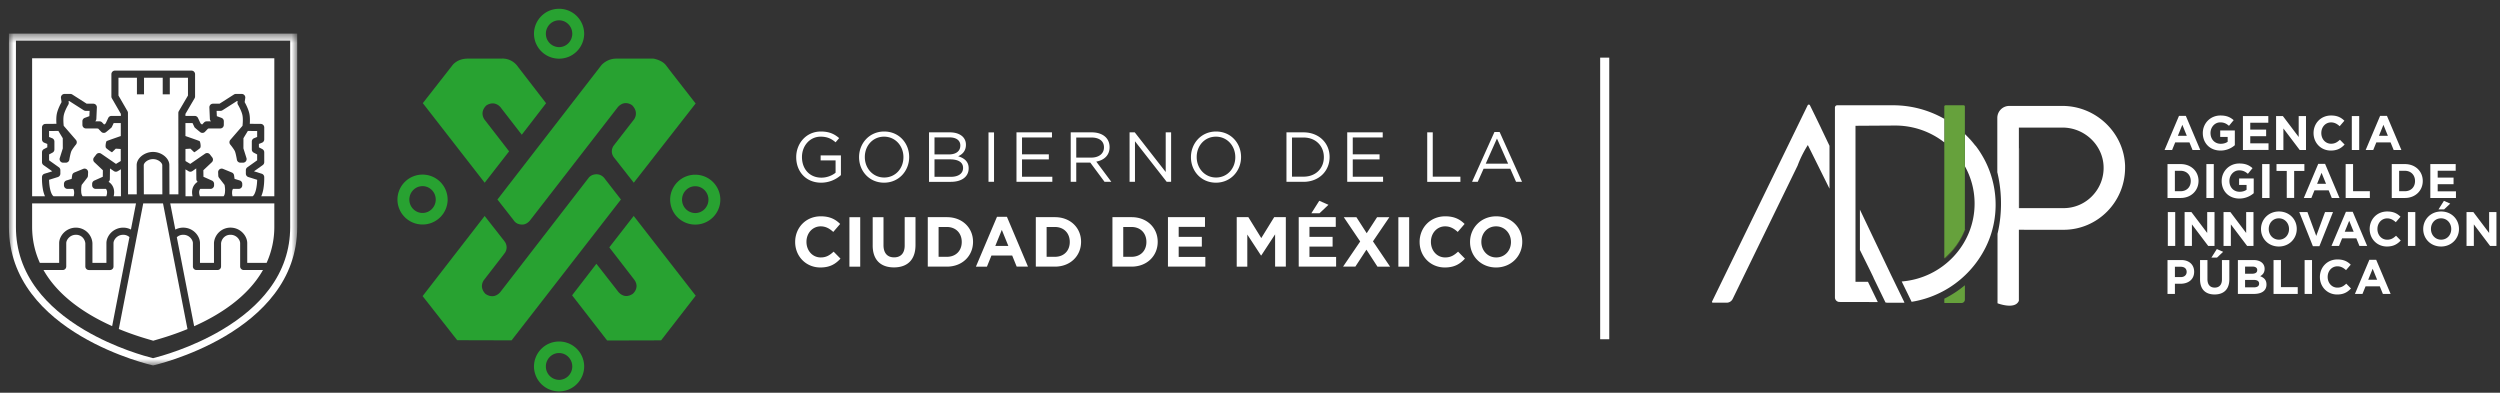 <svg xmlns="http://www.w3.org/2000/svg" xmlns:xlink="http://www.w3.org/1999/xlink" width="261" height="41" viewBox="0 0 261 41">
    <rect x="0" y="0" width="261" height="41" fill="#333333" stroke="none"/>
    <defs>
        <path id="a" d="M0 .52h30.095v34.646H0z"/>
    </defs>
    <g fill="none" fill-rule="evenodd">
        <g fill-rule="nonzero">
            <path fill="#FFF" d="M228.9 15.657l-.323-.794h-1.485l-.322.794h-.789l1.507-3.563h.712l1.508 3.563h-.808zm-1.064-2.627l-.466 1.148h.933l-.467-1.148zM231.818 15.718c-1.095 0-1.845-.771-1.845-1.82v-.01c0-1.006.779-1.83 1.842-1.83.632 0 1.015.171 1.38.486l-.49.592c-.27-.228-.51-.36-.919-.36-.562 0-1.009.502-1.009 1.103v.01c0 .646.44 1.122 1.063 1.122.281 0 .534-.07.728-.212v-.505h-.779v-.672h1.527v1.537a2.255 2.255 0 0 1-1.498.56zM234.162 15.657V12.12h2.65v.691h-1.884v.717h1.657v.692h-1.657v.743h1.906v.691zM240.088 15.657l-1.702-2.248v2.252h-.763V12.12h.712l1.648 2.18v-2.18h.763v3.537zM243.335 15.718c-1.034 0-1.8-.804-1.8-1.82v-.01c0-1.006.753-1.83 1.832-1.83.664 0 1.06.223 1.386.547l-.492.573c-.271-.248-.546-.399-.897-.399-.594 0-1.019.495-1.019 1.103v.01c0 .608.415 1.113 1.019 1.113.402 0 .648-.161.923-.415l.491.501c-.364.386-.766.627-1.443.627zM245.529 15.657V12.12h.772v3.537zM249.897 15.657l-.323-.794h-1.484l-.323.794h-.789l1.507-3.563h.712l1.508 3.563h-.808zm-1.067-2.627l-.466 1.148h.932l-.466-1.148zM227.658 20.668h-1.37V17.13h1.37c1.104 0 1.868.762 1.868 1.76v.009c-.004.994-.767 1.769-1.868 1.769zm1.057-1.769c0-.627-.428-1.068-1.06-1.068h-.598v2.132h.597c.633 0 1.06-.43 1.06-1.058V18.9zM230.346 20.668V17.13h.773v3.538zM233.788 20.729c-1.095 0-1.845-.775-1.845-1.82v-.01c0-1.007.779-1.83 1.842-1.83.632 0 1.015.17 1.38.486l-.486.591c-.271-.228-.51-.36-.92-.36-.562 0-1.009.502-1.009 1.103v.01c0 .646.441 1.122 1.064 1.122.28 0 .533-.07.728-.212v-.505h-.78v-.672h1.527v1.537a2.29 2.29 0 0 1-1.5.56zM236.167 20.668V17.13h.773v3.538zM239.51 17.847v2.82h-.773v-2.82h-1.07v-.717h2.91v.717zM243.437 20.668l-.322-.795h-1.485l-.322.795h-.789l1.507-3.563h.712l1.507 3.563h-.808zm-1.066-2.628l-.466 1.148h.932l-.466-1.148zM244.887 20.668V17.13h.773v2.83h1.753v.708zM251.069 20.668h-1.37V17.13h1.37c1.104 0 1.867.762 1.867 1.76v.009c0 .994-.763 1.769-1.867 1.769zm1.06-1.769c0-.627-.428-1.068-1.06-1.068h-.598v2.132h.598c.632 0 1.06-.43 1.06-1.058V18.9zM253.725 20.668V17.13h2.65v.692h-1.88v.717h1.657v.691h-1.657v.743h1.906v.695h-2.676zM226.32 25.678v-3.537h.772v3.537zM230.538 25.678l-1.702-2.251v2.251h-.763v-3.537h.712l1.647 2.18v-2.18h.763v3.537zM234.602 25.678l-1.701-2.251v2.251h-.764v-3.537h.716l1.647 2.18v-2.18h.763v3.537zM237.91 25.736c-1.085 0-1.861-.814-1.861-1.82v-.007c0-1.006.788-1.83 1.87-1.83 1.083 0 1.862.814 1.862 1.818v.012c0 1.004-.788 1.827-1.87 1.827zm1.064-1.83c0-.608-.441-1.113-1.064-1.113-.622 0-1.053.496-1.053 1.104v.012c0 .608.44 1.113 1.063 1.113s1.054-.495 1.054-1.103v-.013zM242.147 25.7h-.683l-1.42-3.563h.852l.92 2.493.919-2.493h.833zM246.324 25.678l-.323-.794h-1.484l-.323.794h-.789l1.508-3.563h.712l1.507 3.563h-.808zm-1.067-2.63l-.466 1.148h.933l-.467-1.148zM249.194 25.736c-1.034 0-1.8-.804-1.8-1.82v-.007c0-1.006.753-1.83 1.832-1.83.664 0 1.06.222 1.386.547l-.492.573c-.271-.248-.546-.4-.897-.4-.59 0-1.019.496-1.019 1.104v.01c0 .607.416 1.112 1.019 1.112.402 0 .648-.16.923-.415l.492.502c-.364.383-.767.624-1.444.624zM251.385 25.678v-3.537h.772v3.537zM254.846 25.736c-1.083 0-1.862-.814-1.862-1.82v-.007c0-1.006.789-1.83 1.871-1.83 1.083 0 1.862.814 1.862 1.82v.01c0 1.004-.789 1.827-1.871 1.827zm1.063-1.83c0-.608-.44-1.113-1.063-1.113s-1.054.496-1.054 1.104v.012c0 .608.44 1.113 1.063 1.113s1.054-.495 1.054-1.103v-.013zm-1.331-2.045l.568-.894.658.29-.642.607-.584-.003zM259.967 25.678l-1.698-2.251v2.251h-.763v-3.537h.712l1.647 2.18v-2.18h.763v3.537zM227.648 29.624h-.587v1.061h-.773v-3.537h1.437c.836 0 1.344.502 1.344 1.222v.01c-.003.82-.635 1.244-1.421 1.244zm.639-1.238c0-.347-.24-.537-.63-.537h-.596v1.08h.613c.386 0 .613-.231.613-.537v-.006zM231.205 30.743c-.945 0-1.52-.53-1.52-1.572v-2.023h.773v2.003c0 .576.287.875.757.875.469 0 .756-.29.756-.849v-2.026h.773v1.997c.003 1.068-.594 1.595-1.539 1.595zm-.335-3.85l.568-.893.658.29-.642.607-.584-.003zM235.305 30.685h-1.67v-3.537h1.632c.718 0 1.159.36 1.159.913v.01c0 .399-.211.62-.463.762.405.158.657.396.657.868v.01c0 .653-.52.974-1.315.974zm.351-2.492c0-.232-.182-.363-.508-.363h-.763v.749h.712c.342 0 .556-.113.556-.373l.003-.013zm.195 1.415c0-.238-.176-.386-.572-.386h-.894V30h.92c.341 0 .546-.122.546-.386v-.006zM237.358 30.685v-3.537h.773v2.83h1.753v.707zM240.602 30.685v-3.537h.773v3.537zM244 30.746c-1.035 0-1.802-.804-1.802-1.82v-.01c0-1.006.754-1.83 1.833-1.83.664 0 1.06.223 1.386.547l-.492.57c-.271-.248-.546-.4-.897-.4-.594 0-1.019.496-1.019 1.104v.01c0 .607.416 1.112 1.019 1.112.402 0 .648-.16.923-.415l.492.502c-.364.39-.767.63-1.444.63zM248.773 30.685l-.323-.794h-1.484l-.323.794h-.789l1.508-3.563h.712l1.507 3.563h-.808zm-1.067-2.627l-.466 1.148h.933l-.467-1.148zM210.814 21.723v-6.214c0-.01 0-.022-.01-.032v6.246h.01z"/>
            <path fill="#FFF" d="M221.86 17.33c-.103-3.457-3.034-6.271-6.537-6.271h-5.559c-.686 0-1.245.562-1.245 1.254v5.666c.006.03.016.061.022.09a14.074 14.074 0 0 1 .205 5.294c-.055.353-.122.7-.205 1.042v7.258s1.84.708 2.229-.264v-7.412c1.376.003 4.591.003 4.668.003 3.55-.003 6.424-2.904 6.421-6.48.003-.058 0-.12 0-.18zm-3.424 3.12a4.136 4.136 0 0 1-2.995 1.279l-4.668-.003h-.003v-8.407h4.556c2.3 0 4.221 1.827 4.289 4.075a4.19 4.19 0 0 1-1.179 3.055z"/>
            <path fill="#666" d="M206.236 15.194a9.24 9.24 0 0 0-.562-.675v.039c.198.218.383.443.562.675v-.039z"/>
            <path fill="#FFF" d="M207.274 16.847a11.069 11.069 0 0 0-.69-1.174c-.112-.164-.23-.324-.348-.482v.035a10.131 10.131 0 0 0-1.105-1.231v3.354a7.976 7.976 0 0 1 1.016 3.91c0 4.274-3.356 7.79-7.61 8.127l.055.11.642 1.315.287.592.051.106a10.375 10.375 0 0 0 2.998-.959l.265-.135c.218-.116.435-.241.642-.37l.051-.032a10.52 10.52 0 0 0 3.742-4.126 9.925 9.925 0 0 0 1.038-3.676 10.09 10.09 0 0 0-1.034-5.364zM198.783 31.496l-.98-2.017-.028-.06-.141-.29-.176-.36-3.282-6.882v4.212l1.08 2.178.213.44.109.225c.01.023.019.049.025.074l.067.139.125.257 1.031 2.126.013.025a.14.14 0 0 0 .02.023c.066.006.136.016.203.022h1.7c.021 0 .044-.01.06-.029l-.039-.083zM190.118 13.377l.003-.003-.59-1.216-.572-1.167a.088.088 0 0 0-.03-.039.099.099 0 0 0-.057-.028c-.01-.004-.019-.007-.031-.007-.013 0-.023.003-.036.007a.127.127 0 0 0-.057.032.151.151 0 0 0-.029.038l-9.978 20.48a.093.093 0 0 0 .003.086.09.09 0 0 0 .077.042h1.446a.695.695 0 0 0 .623-.39l1.092-2.244c.003-.01.006-.02.013-.029l5.674-11.648a10.914 10.914 0 0 1 .386-.916c.058-.12.115-.235.176-.351.019-.039.038-.077.06-.113l.023-.041c.054-.1.108-.203.166-.303l.054-.093c.067-.113.134-.222.204-.331L191 19.697v-4.474l-.881-1.846z"/>
            <path fill="#96B737" d="M205.182 23.945v-.023a7.626 7.626 0 0 1-1.702 2.624 7.72 7.72 0 0 1-.447.412v.032a7.65 7.65 0 0 0 2.15-3.045z"/>
            <path fill="#66A13C" d="M202.985 31.184v.402a.05.05 0 0 0 .048.048h1.747c.195 0 .354-.16.354-.357v-1.499c-.66.55-1.382 1.023-2.149 1.406zM205.003 10.991h-1.887c-.07 0-.13.058-.13.129v15.838a7.464 7.464 0 0 0 2.146-2.975V11.12a.129.129 0 0 0-.129-.129z"/>
            <path fill="#FFF" d="M197.637 10.991h-5.83a.239.239 0 0 0-.24.235v19.826a.476.476 0 0 0 .48.473l.944.003 3.05.006-1.025-2.112h-1.303v-16.29s3.947-.025 4.148-.025a8.301 8.301 0 0 1 5.118 1.753v-2.457a10.808 10.808 0 0 0-5.342-1.412z"/>
        </g>
        <path fill="#FFF" d="M167.058 35.417h.948v-29.4h-.948z"/>
        <path fill="#28A231" d="M53.61 22.973c.208.318.494.462.898.472.55.014.9-.53.9-.53L64.52 11.16c.752-.79 1.494-.152 1.494-.152.72.758.183 1.451.183 1.451l-2.037 2.625v.014a1.011 1.011 0 0 0-.044 1.357v.004l2.05 2.617 6.458-8.272-2.58-3.312-.477-.625c-.419-.606-1.354-.747-1.354-.747h-3.867c-1.025 0-1.584.714-1.584.714L51.932 20.83l1.678 2.143zM53.15 15.799l-2.59-3.345c-.527-.855.242-1.467.242-1.467.968-.569 1.528.308 1.528.308l2.144 2.772 2.537-3.291-2.925-3.79c-.699-1.007-1.763-.866-1.763-.866H48.83c-1.119 0-1.6.7-1.6.7l-3.088 3.949 6.458 8.307 2.55-3.277z"/>
        <path fill="#28A231" d="M63.136 18.65s-.299-.464-.872-.455c-.599.009-.84.41-.84.41L52.22 30.509c-.746.825-1.548.161-1.548.161-.721-.758-.13-1.46-.13-1.46l2.064-2.67v-.014a1.01 1.01 0 0 0 .043-1.357v-.005l-2.05-2.616-6.478 8.365 3.612 4.604 5.676.015 11.417-14.704-1.69-2.177zM63.611 25.824l2.613 3.385c.601.84-.157 1.461-.157 1.461-1.004.679-1.617-.335-1.617-.335l-2.186-2.796-2.537 3.291 3.659 4.717 5.633-.015 3.612-4.663-6.472-8.325-2.548 3.28zM72.583 18.24a2.615 2.615 0 0 0-2.62 2.603 2.615 2.615 0 0 0 2.62 2.604 2.615 2.615 0 0 0 2.62-2.604 2.615 2.615 0 0 0-2.62-2.603m0 4.003a1.39 1.39 0 0 1-1.377-1.4c0-.772.617-1.4 1.377-1.4s1.378.628 1.378 1.4c0 .773-.618 1.4-1.378 1.4M58.367 6.125a2.615 2.615 0 0 0 2.62-2.604 2.615 2.615 0 0 0-2.62-2.604 2.614 2.614 0 0 0-2.619 2.604 2.614 2.614 0 0 0 2.619 2.604m0-4.004c.76 0 1.378.628 1.378 1.4 0 .772-.618 1.4-1.378 1.4a1.391 1.391 0 0 1-1.378-1.4c0-.772.62-1.4 1.378-1.4M58.367 40.86a2.614 2.614 0 0 0 2.62-2.603 2.614 2.614 0 0 0-2.62-2.603 2.614 2.614 0 0 0-2.619 2.603 2.614 2.614 0 0 0 2.619 2.604m0-4.004c.76 0 1.378.628 1.378 1.4 0 .772-.618 1.4-1.378 1.4a1.391 1.391 0 0 1-1.378-1.4c0-.772.62-1.4 1.378-1.4M46.733 20.834a2.615 2.615 0 0 0-2.618-2.605 2.616 2.616 0 0 0-2.621 2.605 2.615 2.615 0 0 0 2.62 2.604 2.615 2.615 0 0 0 2.62-2.604m-3.998 0c0-.773.618-1.401 1.379-1.401.758 0 1.376.628 1.376 1.4 0 .772-.618 1.4-1.376 1.4-.761 0-1.38-.628-1.38-1.4"/>
        <g transform="translate(.932 2.985)">
            <mask id="b" fill="#fff">
                <use xlink:href="#a"/>
            </mask>
            <path fill="#FFF" d="M29.362 1.258v19.473c0 2.359-.737 4.538-2.19 6.474-1.184 1.579-2.844 3.008-4.938 4.249-3.203 1.9-6.457 2.775-7.187 2.956-.726-.18-3.955-1.046-7.156-2.939-2.1-1.24-3.768-2.67-4.957-4.25C1.474 25.28.732 23.095.732 20.73V1.258h28.63zm.733-.738H0v20.21c0 11.093 15.04 14.436 15.04 14.436h.015s15.04-3.343 15.04-14.435V.52z" mask="url(#b)"/>
        </g>
        <path fill="#FFF" d="M19.624 9.974V8.118h-1.896V9.85h-.74V8.118h-1.952V9.85h-.74V8.118h-1.928v1.857l.941 1.628c.033.057.05.121.05.187l.008 8.499h.91l-.008-3.052c0-.721.812-1.375 1.706-1.375.894 0 1.706.654 1.706 1.373l.01 3.054h.935l-.003-3.222-.002-.045v-1.598l.001-.025v-1.163l-.001-.006v-.508l-.003-1.931c0-.067.018-.133.052-.19l.954-1.627zM12.626 20.488l-.003-2.817-.336.204a.366.366 0 0 1-.399-.012l-.407-.28c.001.011.002.024.001.036l-.013 1.085a.375.375 0 0 1-.142.289.38.38 0 0 1 .117.063c.493.398.53.968.424 1.432h.758z"/>
        <path fill="#FFF" d="M15.975 16.608c-.568 0-.967.407-.967.627l.01 3.054h1.932l-.008-3.053c0-.22-.399-.628-.967-.628"/>
        <path fill="#FFF" d="M4.694 20.488a3.412 3.412 0 0 1-.237-.857c-.094-.588-.074-1.13-.073-1.153a.37.37 0 0 1 .26-.341l.809-.252-.913-.65a.375.375 0 0 1-.156-.305v-1.032c0-.14.076-.267.198-.331l.357-.187v-.352l-.325-.132a.375.375 0 0 1-.231-.345l-.001-1.242c0-.205.163-.371.366-.373l1.143-.01c-.02-.306-.027-.721.046-1.066.1-.466.363-.971.488-1.197l-.06-.43a.375.375 0 0 1 .366-.426h.616c.07 0 .14.02.198.058l1.505.961h.693a.372.372 0 0 1 .37.39l-.053 1.194a.375.375 0 0 1-.12.259h.46c.1.001.196.043.265.116l.21.22.16-.124.266-.566a.37.37 0 0 1 .336-.213h.982v-.212l-.94-1.627a.37.37 0 0 1-.05-.187v-2.33c0-.206.165-.374.37-.374h7.996c.204 0 .37.168.37.373v2.33a.37.37 0 0 1-.052.19l-.954 1.627v.21h.974c.143 0 .273.082.335.213l.267.566.16.123.21-.22a.369.369 0 0 1 .265-.114l.46-.001a.376.376 0 0 1-.12-.259l-.052-1.194a.374.374 0 0 1 .37-.39h.692l1.504-.96a.375.375 0 0 1 .199-.059h.616a.372.372 0 0 1 .366.425l-.061.431c.126.226.389.731.488 1.197.074.345.067.76.047 1.065l1.142.01a.372.372 0 0 1 .367.374l-.002 1.242c0 .15-.09.287-.23.345l-.326.132v.352l.357.187a.374.374 0 0 1 .2.33v1.033c0 .12-.059.234-.156.304l-.915.65.81.253c.15.046.254.184.26.341 0 .023.02.565-.073 1.153a3.439 3.439 0 0 1-.237.857h1.346l.017.002V6.084H3.353v14.404h1.341z"/>
        <path fill="#FFF" d="M20.525 19.056a.37.37 0 0 1 .118-.064.373.373 0 0 1-.142-.288l-.014-1.085v-.037l-.405.281a.37.37 0 0 1-.4.012l-.319-.193.004 2.805h.735c-.106-.464-.069-1.033.423-1.431M25.441 28.19a.372.372 0 0 1-.37-.373v-2.436c0-.18-.109-.405-.276-.572a1.02 1.02 0 0 0-.76-.297c-.568.008-.909.451-.956.888v2.417a.368.368 0 0 1-.37.373h-2.2a.37.37 0 0 1-.37-.373v-2.436c0-.18-.108-.405-.277-.572a1.02 1.02 0 0 0-.759-.297.943.943 0 0 0-.643.256l1.81 9.289c2.544-1.137 5.558-2.99 7.185-5.867H25.44zM19.56 34.288l-2.542-13.055h-2.064l-2.54 13.06a.445.445 0 0 1-.014.052c1.764.73 3.197 1.1 3.597 1.227.405-.128 1.828-.496 3.58-1.218a.551.551 0 0 1-.018-.066M13.515 24.756a.955.955 0 0 0-.629-.244h-.02c-.362 0-.601.162-.74.299-.167.167-.276.39-.276.572v2.436a.371.371 0 0 1-.37.373h-2.2a.372.372 0 0 1-.371-.373V25.4c-.047-.437-.387-.879-.955-.889h-.02c-.362 0-.602.162-.74.299-.168.167-.277.39-.277.572v2.436a.37.37 0 0 1-.37.373H4.541c1.624 2.867 4.627 4.719 7.167 5.856l1.807-9.292z"/>
        <path fill="#FFF" d="M28.622 21.233h-10.85l.532 2.737c.238-.129.506-.2.787-.205.487-.008.949.175 1.29.514.312.308.498.72.498 1.102v2.064h1.46V25.38l.001-.034a1.726 1.726 0 0 1 1.682-1.582c.494-.008.95.175 1.292.514.312.308.497.72.497 1.102v2.064h2.023a9.09 9.09 0 0 0 .805-3.792V21.23l-.017.002M6.177 27.446v-2.063c0-.383.187-.795.498-1.104a1.788 1.788 0 0 1 1.291-.512 1.727 1.727 0 0 1 1.684 1.616v2.063h1.46v-2.063c0-.383.185-.795.497-1.104a1.789 1.789 0 0 1 1.291-.512c.274.004.536.074.77.197l.531-2.731H3.353v2.42c0 1.416.301 2.675.809 3.793h2.015zM7.048 19.72h.6a.643.643 0 0 1 .084.25c.002.05.006.1.01.152-.001.13-.024.26-.05.365H5.589c-.303-.208-.455-1.036-.467-1.717l.92-.287a.374.374 0 0 0 .26-.357v-.357a.372.372 0 0 0-.156-.304l-1.022-.728v-.614l.356-.187a.372.372 0 0 0 .2-.33v-.829a.374.374 0 0 0-.232-.346l-.325-.132v-.62l.97-.01.46.76.004 1.062-.317 1.007a.37.37 0 0 0 .353.486h.28a.371.371 0 0 0 .365-.314c.027-.165.115-.64.198-.855.064-.167.328-.523.494-.724a.376.376 0 0 0-.004-.485l-1.273-1.47c-.025-.222-.07-.748.008-1.12.087-.404.365-.918.465-1.082a.373.373 0 0 0 .05-.247l-.019-.134h.083l1.505.961c.059.038.128.058.198.058h.412l-.024.556-.485.178a.375.375 0 0 0-.244.353l.002.382c.002.205.167.37.37.37l1.267.005.33.345c.131.137.343.153.492.037 0 0 .576-.461.602-.515l.205-.436h.74V14.203s-1.352.468-1.464.523c-.088.044-.136.465-.121.567.015.101.01.142.155.25 0 0 .394.311.514.355l.393-.378.52.035v1.257l-.497.3-1.553-1.07a.37.37 0 0 0-.501.078l-.243.313a.376.376 0 0 0 .038.502l.889.838-.009.682-.891.399a.374.374 0 0 0-.22.34v.153c0 .206.166.373.37.373h1.073c.184.231.112.559.034.767h-2.47c-.085-.088-.128-.245-.146-.42a1.83 1.83 0 0 0-.008-.144 2.752 2.752 0 0 1 .055-.621l.575-.742a.371.371 0 0 0 .078-.212l.017-.355a.374.374 0 0 0-.156-.322.367.367 0 0 0-.354-.04l-.928.38a.373.373 0 0 0-.226.291l-.055.373-.538.164a.373.373 0 0 0-.264.357v.15c0 .207.166.374.37.374M24.922 19.72h-.6a.645.645 0 0 0-.086.25c0 .05-.004.1-.008.152 0 .13.024.26.05.365h2.102c.304-.208.455-1.036.468-1.717l-.92-.287a.373.373 0 0 1-.261-.357v-.357c0-.12.06-.235.157-.304l1.022-.728v-.614l-.357-.187a.373.373 0 0 1-.2-.33v-.829c0-.152.093-.289.232-.346l.326-.132v-.62l-.97-.01-.461.76-.003 1.062.317 1.007a.374.374 0 0 1-.354.486h-.28a.371.371 0 0 1-.365-.314c-.027-.165-.115-.64-.197-.855-.064-.167-.328-.523-.494-.724a.378.378 0 0 1 .004-.485l1.273-1.47c.025-.222.07-.748-.009-1.12-.085-.404-.365-.918-.464-1.082a.377.377 0 0 1-.051-.247l.018-.134h-.081l-1.505.961a.367.367 0 0 1-.198.058h-.414l.025.556.486.178a.374.374 0 0 1 .244.353l-.002.382a.372.372 0 0 1-.37.37l-1.267.005-.33.345a.368.368 0 0 1-.493.037s-.576-.461-.601-.515l-.205-.436h-.74V14.203s1.352.468 1.463.523c.088.044.137.465.122.567-.016.101-.01.142-.155.25 0 0-.395.311-.515.355l-.392-.378-.52.035v1.257l.497.3 1.553-1.07a.368.368 0 0 1 .5.078l.243.313a.375.375 0 0 1-.038.502l-.888.838.01.682.89.399c.133.06.22.194.22.34v.153a.372.372 0 0 1-.37.373h-1.073c-.185.231-.112.559-.034.767h2.47c.085-.088.129-.245.145-.42.001-.048.005-.096.01-.144a2.79 2.79 0 0 0-.056-.621l-.575-.742a.377.377 0 0 1-.079-.212l-.016-.355a.372.372 0 0 1 .51-.363l.927.381c.121.05.207.16.226.291l.055.373.539.164a.373.373 0 0 1 .263.357v.15a.372.372 0 0 1-.37.374M83.125 16.415v-.013c0-1.418 1.033-2.672 2.572-2.672.865 0 1.399.25 1.911.687l-.373.441c-.396-.346-.835-.59-1.56-.59-1.136 0-1.949.967-1.949 2.118v.016c0 1.231.784 2.145 2.029 2.145.586 0 1.128-.228 1.48-.515v-1.284h-1.56v-.525h2.117v2.059a3.1 3.1 0 0 1-2.06.79c-1.61 0-2.607-1.18-2.607-2.657M89.687 16.415v-.013c0-1.424 1.063-2.672 2.623-2.672 1.56 0 2.608 1.232 2.608 2.656v.016c0 1.423-1.063 2.67-2.622 2.67-1.56 0-2.609-1.232-2.609-2.657m4.631 0v-.013c0-1.174-.85-2.134-2.022-2.134-1.173 0-2.008.945-2.008 2.118v.016c0 1.173.85 2.131 2.022 2.131 1.172 0 2.008-.944 2.008-2.118M96.99 13.818h2.183c.587 0 1.048.17 1.34.458.214.222.33.495.33.826v.015c0 .672-.41 1.018-.812 1.196.608.184 1.098.537 1.098 1.246v.015c0 .885-.74 1.41-1.86 1.41H96.99v-5.166zm3.268 1.365c0-.509-.403-.84-1.135-.84h-1.561v1.778h1.516c.696 0 1.18-.318 1.18-.923v-.015zm-1.076 1.454h-1.62v1.822h1.722c.776 0 1.26-.347 1.26-.922v-.014c0-.561-.47-.886-1.362-.886zM103.199 18.983h.578V13.82h-.578zM106.12 13.818h3.706v.532h-3.128v1.763h2.8v.531h-2.8v1.808h3.165v.531h-3.743zM111.783 13.818h2.204c.63 0 1.136.192 1.458.517.25.25.396.612.396 1.018v.015c0 .855-.586 1.357-1.39 1.505l1.573 2.11h-.71l-1.487-2.007h-1.466v2.007h-.578v-5.165zm2.153 2.635c.77 0 1.319-.4 1.319-1.063v-.015c0-.634-.483-1.018-1.31-1.018h-1.584v2.096h1.575zM117.927 13.818h.542l3.231 4.14v-4.14h.564v5.165h-.461l-3.312-4.235v4.235h-.564zM124.335 16.415v-.013c0-1.424 1.063-2.672 2.622-2.672 1.561 0 2.61 1.232 2.61 2.656v.016c0 1.423-1.064 2.67-2.623 2.67-1.56 0-2.609-1.232-2.609-2.657m4.63 0v-.013c0-1.174-.85-2.134-2.021-2.134-1.173 0-2.008.945-2.008 2.118v.016c0 1.173.849 2.131 2.021 2.131 1.173 0 2.009-.944 2.009-2.118M134.306 13.818h1.78c1.61 0 2.724 1.115 2.724 2.568v.015c0 1.453-1.113 2.582-2.724 2.582h-1.78v-5.165zm.578.54v4.086h1.202c1.297 0 2.125-.885 2.125-2.029v-.014c0-1.144-.828-2.044-2.125-2.044h-1.202zM140.65 13.818h3.706v.532h-3.128v1.763h2.798v.531h-2.798v1.808h3.165v.531h-3.743zM149.002 13.818h.578v4.626h2.887v.54h-3.465zM156.02 13.782h.542l2.337 5.201h-.623l-.6-1.364h-2.791l-.609 1.364h-.594l2.337-5.201zm1.428 3.304l-1.166-2.625-1.171 2.625h2.337zM83.015 25.269v-.014c0-1.469 1.1-2.672 2.674-2.672.967 0 1.546.325 2.022.798l-.718.833c-.396-.361-.798-.583-1.31-.583-.866 0-1.488.723-1.488 1.609v.015c0 .884.609 1.622 1.488 1.622.585 0 .944-.235 1.347-.605l.717.73c-.526.57-1.113.923-2.102.923-1.509 0-2.63-1.173-2.63-2.656M88.679 27.837h1.128v-5.164H88.68zM91.109 25.623v-2.95h1.128v2.922c0 .84.418 1.274 1.106 1.274.689 0 1.106-.42 1.106-1.238v-2.959h1.129v2.915c0 1.564-.872 2.33-2.25 2.33-1.377 0-2.22-.773-2.22-2.294M96.86 22.672h2c1.612 0 2.725 1.114 2.725 2.568v.014c0 1.453-1.113 2.582-2.725 2.582h-2v-5.164zm2 4.139c.923 0 1.546-.627 1.546-1.542v-.015c0-.914-.623-1.556-1.546-1.556h-.871v3.113h.871zM104.084 22.636h1.04l2.198 5.2h-1.18l-.469-1.157h-2.167l-.47 1.158h-1.15l2.198-5.201zm1.187 3.04L104.59 24l-.681 1.675h1.362zM108.139 22.672h2c1.611 0 2.725 1.114 2.725 2.568v.014c0 1.453-1.114 2.582-2.725 2.582h-2v-5.164zm2 4.139c.923 0 1.545-.627 1.545-1.542v-.015c0-.914-.622-1.556-1.545-1.556h-.872v3.113h.872zM116.139 22.672h2c1.612 0 2.725 1.114 2.725 2.568v.014c0 1.453-1.113 2.582-2.725 2.582h-2v-5.164zm2 4.139c.923 0 1.545-.627 1.545-1.542v-.015c0-.914-.622-1.556-1.545-1.556h-.872v3.113h.872zM121.934 22.672h3.867v1.01h-2.746v1.05h2.417v1.01h-2.417v1.084h2.783v1.01h-3.904zM129.114 22.672h1.215l1.348 2.184 1.348-2.184h1.216v5.164h-1.12v-3.371l-1.444 2.206h-.029l-1.429-2.184v3.35h-1.105zM135.586 22.672h3.868v1.01h-2.747v1.05h2.417v1.01h-2.417v1.084h2.783v1.01h-3.904v-5.164zm2.146-1.711l.96.42-.937.885h-.85l.827-1.305zM142.004 25.21l-1.715-2.538h1.319l1.076 1.675 1.085-1.675h1.282l-1.714 2.523 1.787 2.642h-1.319l-1.15-1.771-1.157 1.77h-1.282zM145.99 27.837h1.127v-5.164h-1.128zM148.208 25.269v-.014c0-1.469 1.099-2.672 2.674-2.672.967 0 1.546.325 2.023.798l-.719.833c-.396-.361-.8-.583-1.311-.583-.865 0-1.487.723-1.487 1.609v.015c0 .884.608 1.622 1.487 1.622.586 0 .945-.235 1.348-.605l.718.73c-.528.57-1.114.923-2.102.923-1.51 0-2.63-1.173-2.63-2.656M153.473 25.269v-.014c0-1.469 1.15-2.672 2.732-2.672 1.583 0 2.718 1.188 2.718 2.657v.015c0 1.468-1.15 2.67-2.732 2.67-1.582 0-2.718-1.188-2.718-2.656m4.271 0v-.014c0-.886-.646-1.624-1.553-1.624-.909 0-1.538.723-1.538 1.609v.015c0 .884.643 1.622 1.552 1.622s1.54-.722 1.54-1.608"/>
    </g>
</svg>
